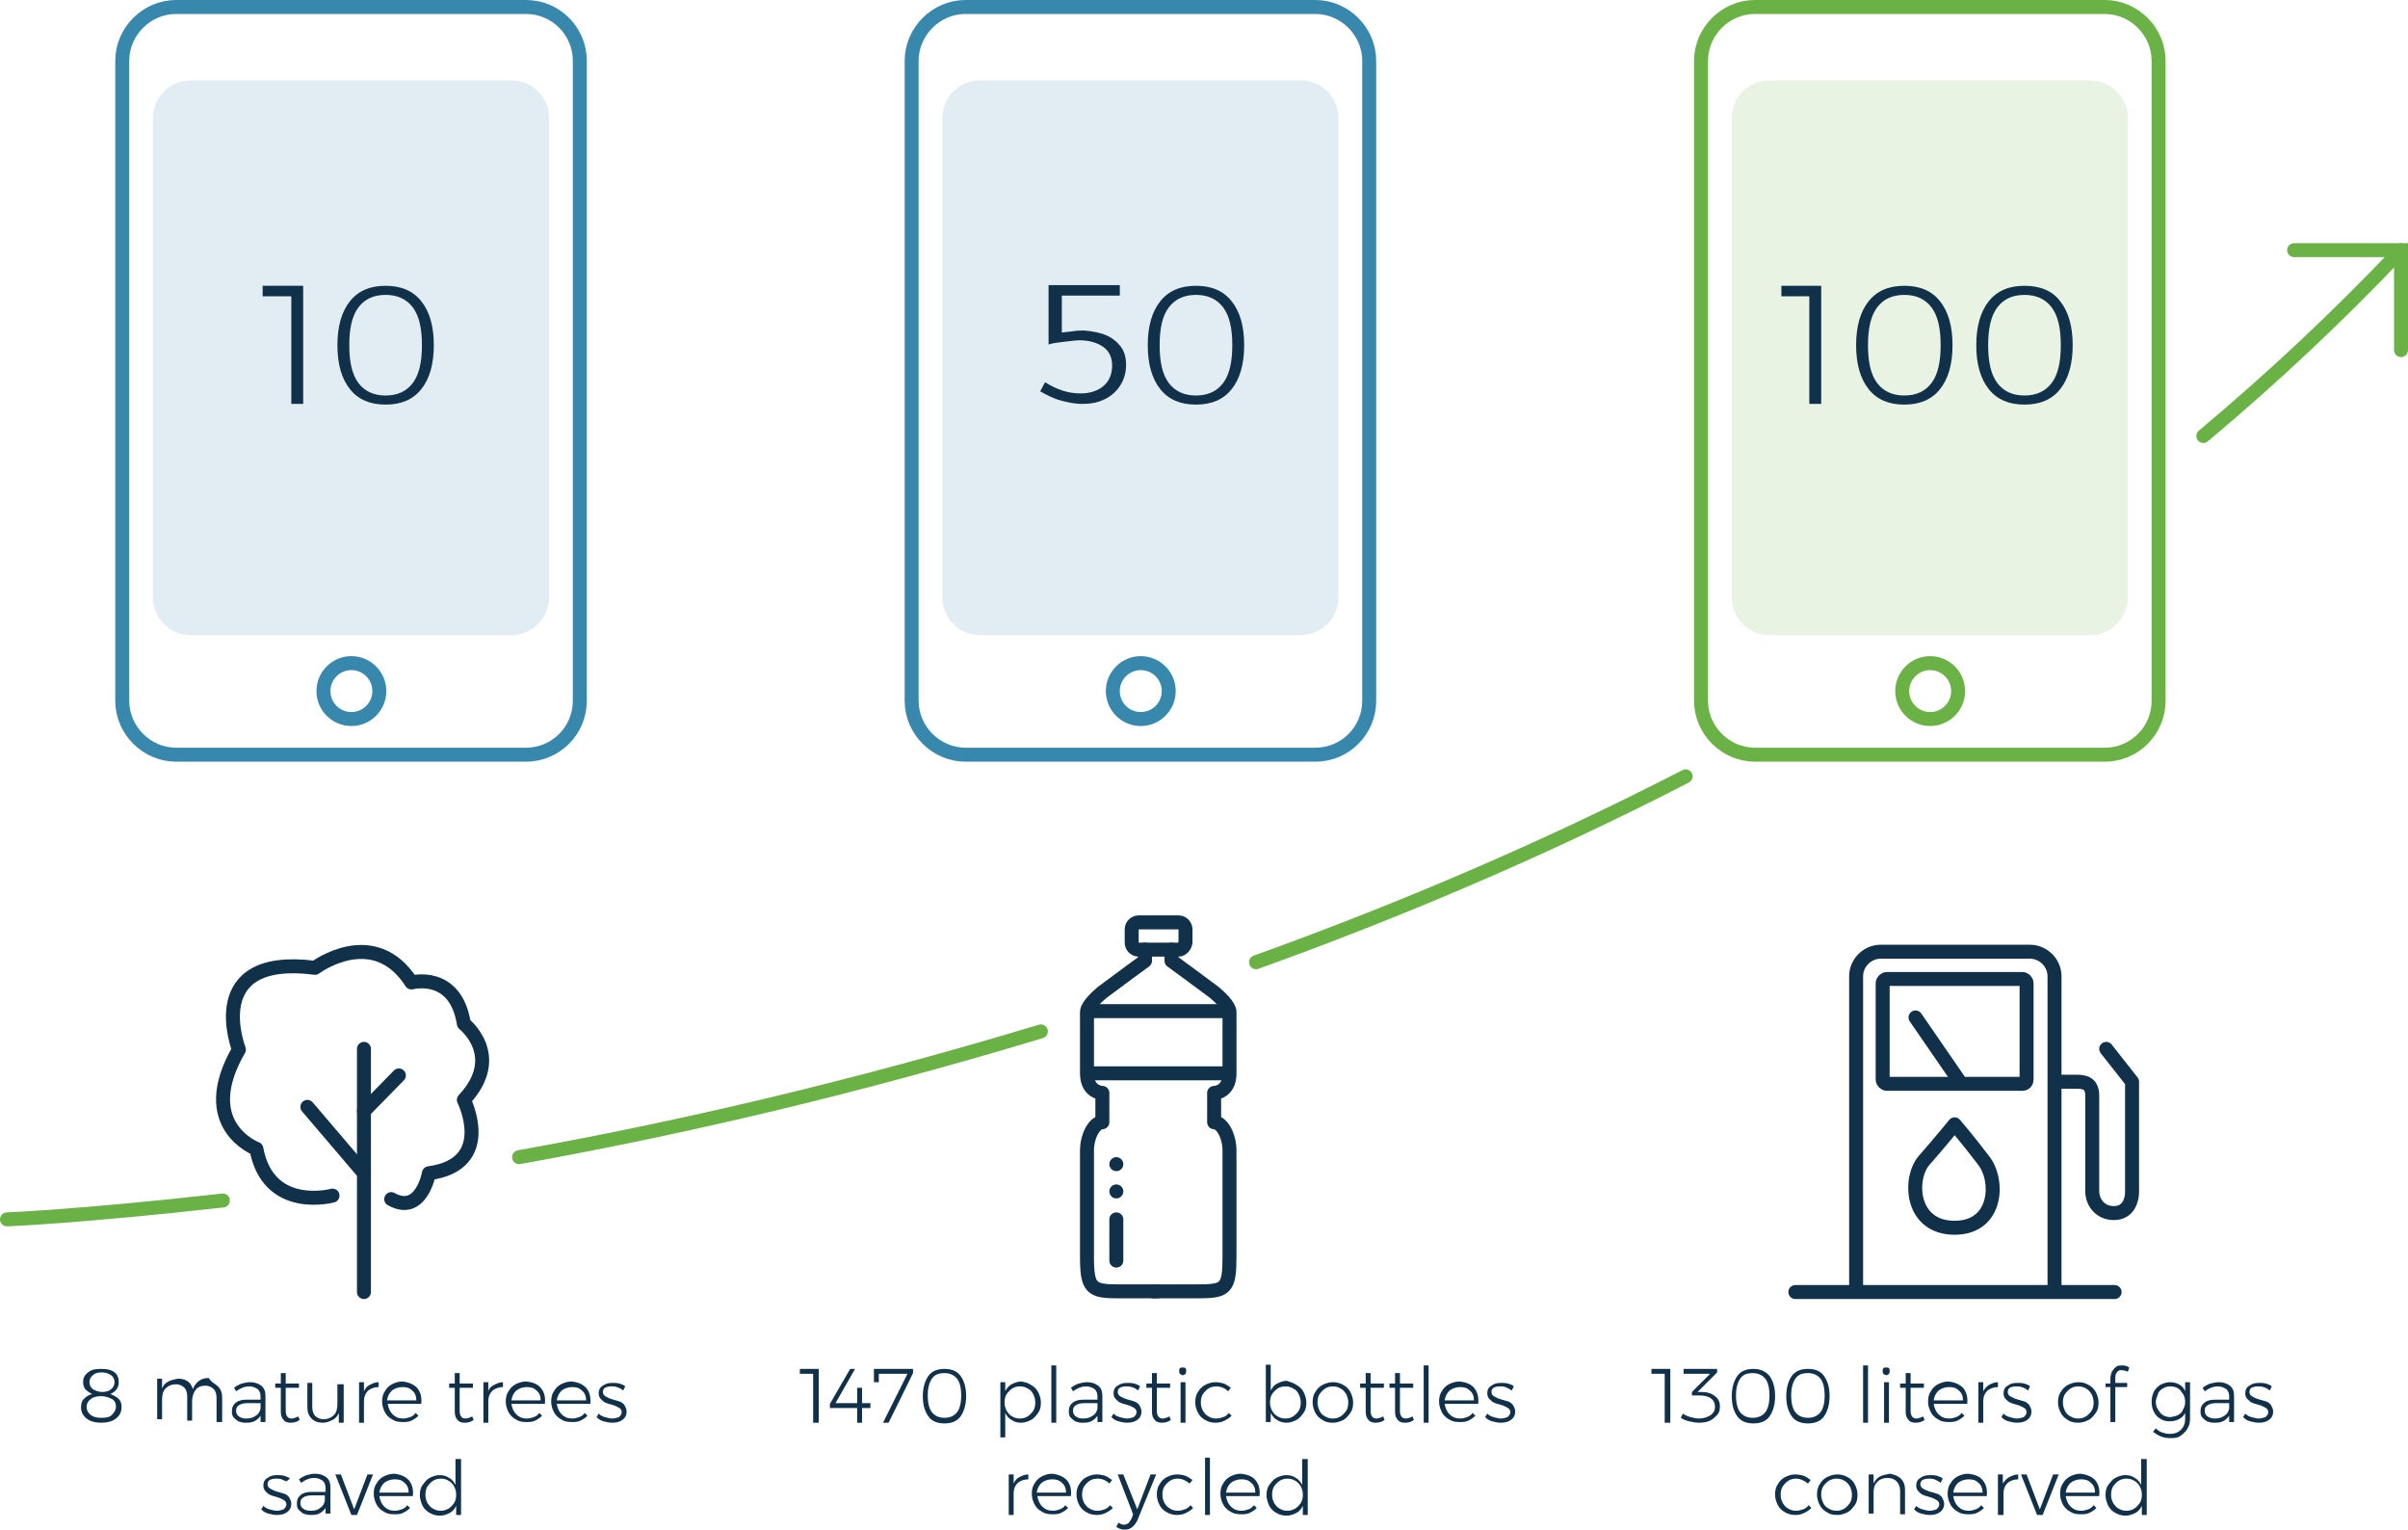 <?xml version="1.0" encoding="utf-8"?>
<!-- Generator: Adobe Illustrator 21.1.0, SVG Export Plug-In . SVG Version: 6.00 Build 0)  -->
<svg version="1.1" id="Calque_1" xmlns="http://www.w3.org/2000/svg" xmlns:xlink="http://www.w3.org/1999/xlink" x="0px" y="0px"
	 viewBox="0 0 344.7 218.9" style="enable-background:new 0 0 344.7 218.9;" xml:space="preserve">
<style type="text/css">
	.st0{fill:none;stroke:#3888AD;stroke-width:2;stroke-miterlimit:10;}
	.st1{opacity:0.15;fill:#3888AD;}
	.st2{fill:#113049;}
	.st3{fill:none;stroke:#6BB246;stroke-width:2;stroke-miterlimit:10;}
	.st4{opacity:0.15;fill:#6BB246;}
	.st5{fill:none;stroke:#113049;stroke-width:2;stroke-linecap:round;stroke-linejoin:round;stroke-miterlimit:10;}
	.st6{fill:none;stroke:#113049;stroke-width:2;stroke-miterlimit:10;}
	.st7{fill:none;stroke:#6BB246;stroke-width:2;stroke-linecap:round;stroke-miterlimit:10;}
	.st8{fill:none;stroke:#6BB246;stroke-width:2;stroke-linecap:round;stroke-linejoin:round;stroke-miterlimit:10;}
</style>
<g>
	<path class="st0" d="M75.3,108H25.2c-4.2,0-7.7-3.5-7.7-7.7V8.7C17.5,4.5,21,1,25.2,1h50.1C79.6,1,83,4.5,83,8.7v91.6
		C83,104.5,79.6,108,75.3,108z"/>
	<path class="st1" d="M73.2,90.9H27.3c-3,0-5.4-2.4-5.4-5.4V16.9c0-3,2.4-5.4,5.4-5.4h45.9c3,0,5.4,2.4,5.4,5.4v68.6
		C78.6,88.4,76.2,90.9,73.2,90.9z"/>
	<circle class="st0" cx="50.3" cy="98.9" r="4"/>
	<g>
		<path class="st2" d="M37.7,40.9h5.7v16.9h-1.7V42.4h-4.1V40.9z"/>
		<path class="st2" d="M60.3,43.1c1.2,1.5,1.8,3.6,1.8,6.3s-0.6,4.8-1.8,6.3c-1.2,1.5-2.9,2.2-5.1,2.2c-2.2,0-3.9-0.7-5.1-2.2
			c-1.2-1.5-1.8-3.6-1.8-6.3s0.6-4.8,1.8-6.3c1.2-1.5,2.9-2.2,5.1-2.2C57.4,40.9,59.1,41.6,60.3,43.1z M51.3,44
			c-0.9,1.2-1.3,3-1.3,5.4c0,2.4,0.4,4.2,1.3,5.4c0.9,1.2,2.2,1.8,3.9,1.8s3-0.6,3.9-1.8c0.9-1.2,1.3-3,1.3-5.4
			c0-2.4-0.4-4.2-1.3-5.4c-0.9-1.2-2.2-1.8-3.9-1.8S52.2,42.8,51.3,44z"/>
	</g>
</g>
<g>
	<path class="st0" d="M188.3,108h-50.1c-4.2,0-7.7-3.5-7.7-7.7V8.7c0-4.2,3.5-7.7,7.7-7.7h50.1c4.2,0,7.7,3.5,7.7,7.7v91.6
		C196,104.5,192.6,108,188.3,108z"/>
	<path class="st1" d="M186.2,90.9h-45.9c-3,0-5.4-2.4-5.4-5.4V16.9c0-3,2.4-5.4,5.4-5.4h45.9c3,0,5.4,2.4,5.4,5.4v68.6
		C191.6,88.4,189.2,90.9,186.2,90.9z"/>
	<circle class="st0" cx="163.3" cy="98.9" r="4"/>
	<g>
		<path class="st2" d="M158.4,48c0.9,0.4,1.6,1,2.1,1.7c0.5,0.7,0.7,1.6,0.7,2.5c0,1.1-0.3,2.1-0.8,2.9c-0.5,0.8-1.2,1.5-2.2,2
			s-2,0.7-3.3,0.7c-1,0-2-0.2-3.1-0.5c-1.1-0.3-2-0.8-2.9-1.3l0.7-1.3c0.8,0.5,1.6,0.9,2.5,1.2c0.9,0.3,1.8,0.4,2.6,0.4
			c1.4,0,2.5-0.4,3.3-1.1c0.8-0.7,1.2-1.7,1.2-2.9c0-1.1-0.4-2-1.2-2.6c-0.8-0.6-2-1-3.4-1c-0.6,0-1.3,0.1-2.2,0.2
			c-0.9,0.1-1.7,0.2-2.3,0.4v-8.5h10.2v1.5H152v5.3c0.5-0.1,1-0.1,1.6-0.2c0.6-0.1,1.1-0.1,1.6-0.1C156.4,47.4,157.5,47.6,158.4,48z
			"/>
		<path class="st2" d="M176.3,43.1c1.2,1.5,1.8,3.6,1.8,6.3s-0.6,4.8-1.8,6.3c-1.2,1.5-2.9,2.2-5.1,2.2c-2.2,0-3.9-0.7-5.1-2.2
			c-1.2-1.5-1.8-3.6-1.8-6.3s0.6-4.8,1.8-6.3c1.2-1.5,2.9-2.2,5.1-2.2C173.4,40.9,175.1,41.6,176.3,43.1z M167.3,44
			c-0.9,1.2-1.3,3-1.3,5.4c0,2.4,0.4,4.2,1.3,5.4c0.9,1.2,2.2,1.8,3.9,1.8s3-0.6,3.9-1.8c0.9-1.2,1.3-3,1.3-5.4
			c0-2.4-0.4-4.2-1.3-5.4c-0.9-1.2-2.2-1.8-3.9-1.8S168.2,42.8,167.3,44z"/>
	</g>
</g>
<g>
	<path class="st3" d="M301.3,108h-50.1c-4.2,0-7.7-3.5-7.7-7.7V8.7c0-4.2,3.5-7.7,7.7-7.7h50.1c4.2,0,7.7,3.5,7.7,7.7v91.6
		C309,104.5,305.6,108,301.3,108z"/>
	<path class="st4" d="M299.2,90.9h-45.9c-3,0-5.4-2.4-5.4-5.4V16.9c0-3,2.4-5.4,5.4-5.4h45.9c3,0,5.4,2.4,5.4,5.4v68.6
		C304.6,88.4,302.2,90.9,299.2,90.9z"/>
	<circle class="st3" cx="276.3" cy="98.9" r="4"/>
	<g>
		<path class="st2" d="M255,40.9h5.7v16.9h-1.7V42.4H255V40.9z"/>
		<path class="st2" d="M277.7,43.1c1.2,1.5,1.8,3.6,1.8,6.3s-0.6,4.8-1.8,6.3c-1.2,1.5-2.9,2.2-5.1,2.2c-2.2,0-3.9-0.7-5.1-2.2
			c-1.2-1.5-1.8-3.6-1.8-6.3s0.6-4.8,1.8-6.3c1.2-1.5,2.9-2.2,5.1-2.2C274.8,40.9,276.5,41.6,277.7,43.1z M268.7,44
			c-0.9,1.2-1.3,3-1.3,5.4c0,2.4,0.4,4.2,1.3,5.4c0.9,1.2,2.2,1.8,3.9,1.8s3-0.6,3.9-1.8c0.9-1.2,1.3-3,1.3-5.4
			c0-2.4-0.4-4.2-1.3-5.4c-0.9-1.2-2.2-1.8-3.9-1.8S269.6,42.8,268.7,44z"/>
		<path class="st2" d="M294.9,43.1c1.2,1.5,1.8,3.6,1.8,6.3s-0.6,4.8-1.8,6.3c-1.2,1.5-2.9,2.2-5.1,2.2c-2.2,0-3.9-0.7-5.1-2.2
			c-1.2-1.5-1.8-3.6-1.8-6.3s0.6-4.8,1.8-6.3c1.2-1.5,2.9-2.2,5.1-2.2C292,40.9,293.8,41.6,294.9,43.1z M285.9,44
			c-0.9,1.2-1.3,3-1.3,5.4c0,2.4,0.4,4.2,1.3,5.4c0.9,1.2,2.2,1.8,3.9,1.8s3-0.6,3.9-1.8c0.9-1.2,1.3-3,1.3-5.4
			c0-2.4-0.4-4.2-1.3-5.4c-0.9-1.2-2.2-1.8-3.9-1.8S286.8,42.8,285.9,44z"/>
	</g>
</g>
<g>
	<path class="st2" d="M16.4,196.4c0.4,0.3,0.6,0.8,0.6,1.4c0,0.4-0.1,0.7-0.3,1c-0.2,0.3-0.5,0.5-0.9,0.7c0.5,0.2,0.9,0.4,1.2,0.7
		c0.3,0.3,0.4,0.7,0.4,1.2c0,0.7-0.3,1.2-0.8,1.6c-0.5,0.4-1.2,0.6-2.1,0.6c-0.9,0-1.6-0.2-2.1-0.6s-0.8-0.9-0.8-1.6
		c0-0.5,0.1-0.9,0.4-1.2c0.3-0.3,0.7-0.6,1.2-0.7c-0.4-0.2-0.7-0.4-1-0.7c-0.2-0.3-0.3-0.6-0.3-1c0-0.6,0.2-1,0.7-1.4s1-0.5,1.8-0.5
		C15.3,195.9,15.9,196,16.4,196.4z M13,200.2c-0.4,0.3-0.6,0.7-0.6,1.1c0,0.5,0.2,0.9,0.6,1.2c0.4,0.3,0.9,0.4,1.5,0.4
		c0.7,0,1.2-0.1,1.5-0.4s0.6-0.7,0.6-1.2c0-0.5-0.2-0.9-0.6-1.1s-0.9-0.4-1.5-0.4C13.9,199.8,13.4,199.9,13,200.2z M13.3,196.8
		c-0.3,0.2-0.5,0.6-0.5,1s0.2,0.8,0.5,1c0.3,0.2,0.8,0.4,1.3,0.4s1-0.1,1.3-0.4c0.3-0.2,0.5-0.6,0.5-1s-0.2-0.8-0.5-1
		s-0.7-0.4-1.3-0.4C14,196.4,13.6,196.5,13.3,196.8z"/>
	<path class="st2" d="M31.2,198.4c0.4,0.4,0.6,0.9,0.6,1.6v3.5H31v-3.4c0-0.5-0.1-1-0.4-1.3s-0.7-0.5-1.2-0.5
		c-0.6,0-1.1,0.2-1.4,0.6s-0.5,1-0.5,1.6v2.8h-0.7v-3.4c0-0.5-0.1-1-0.4-1.3s-0.7-0.5-1.2-0.5c-0.6,0-1.1,0.2-1.5,0.6
		c-0.4,0.4-0.5,1-0.5,1.6v2.8h-0.7v-5.8h0.7v1.4c0.2-0.5,0.5-0.8,0.9-1c0.4-0.2,0.8-0.3,1.4-0.4c0.5,0,1,0.1,1.4,0.4
		c0.4,0.3,0.6,0.7,0.7,1.1c0.2-0.5,0.5-0.9,0.9-1.2c0.4-0.3,0.9-0.4,1.4-0.4C30.2,197.8,30.8,198,31.2,198.4z"/>
	<path class="st2" d="M37.3,203.6l0-1c-0.2,0.3-0.5,0.6-0.9,0.8c-0.4,0.2-0.8,0.2-1.3,0.2c-0.4,0-0.7-0.1-1-0.2
		c-0.3-0.2-0.5-0.4-0.7-0.6c-0.2-0.3-0.2-0.6-0.2-0.9c0-0.5,0.2-0.9,0.6-1.2c0.4-0.3,0.9-0.4,1.6-0.4h1.9v-0.4
		c0-0.5-0.1-0.8-0.4-1.1c-0.3-0.2-0.7-0.4-1.2-0.4c-0.6,0-1.2,0.2-1.9,0.7l-0.3-0.5c0.4-0.3,0.8-0.5,1.1-0.6
		c0.4-0.1,0.8-0.2,1.2-0.2c0.7,0,1.2,0.2,1.6,0.5c0.4,0.3,0.6,0.8,0.6,1.4l0,3.8H37.3z M36.6,202.6c0.4-0.2,0.6-0.6,0.7-1v-0.8h-1.9
		c-0.5,0-0.9,0.1-1.2,0.3c-0.3,0.2-0.4,0.4-0.4,0.8c0,0.3,0.1,0.6,0.4,0.8s0.6,0.3,1,0.3C35.8,203,36.2,202.9,36.6,202.6z"/>
	<path class="st2" d="M42.9,203.2c-0.4,0.3-0.8,0.4-1.3,0.4c-0.4,0-0.8-0.1-1-0.4c-0.3-0.3-0.4-0.7-0.4-1.2v-3.4h-0.8l0-0.6h0.8
		v-1.5h0.7v1.5l1.9,0v0.6h-1.9v3.3c0,0.7,0.3,1.1,0.8,1.1c0.3,0,0.6-0.1,1-0.3L42.9,203.2z"/>
	<path class="st2" d="M49.2,197.8v5.8h-0.7v-1.4c-0.2,0.5-0.5,0.8-0.9,1c-0.4,0.2-0.8,0.4-1.4,0.4c-0.7,0-1.2-0.2-1.6-0.6
		c-0.4-0.4-0.6-0.9-0.6-1.6v-3.5h0.7v3.4c0,0.5,0.1,1,0.4,1.3s0.7,0.5,1.2,0.5c0.6,0,1.1-0.2,1.5-0.6c0.4-0.4,0.5-1,0.5-1.6v-2.8
		H49.2z"/>
	<path class="st2" d="M52.9,198.2c0.4-0.2,0.8-0.4,1.3-0.4v0.7c-0.6,0-1.1,0.2-1.5,0.5c-0.4,0.4-0.6,0.9-0.6,1.5v3.1h-0.7v-5.8h0.7
		v1.3C52.3,198.7,52.5,198.4,52.9,198.2z"/>
	<path class="st2" d="M59.7,198.6c0.5,0.6,0.7,1.3,0.6,2.3h-4.8c0.1,0.6,0.3,1.1,0.7,1.5s0.9,0.6,1.5,0.6c0.4,0,0.7-0.1,1-0.2
		c0.3-0.1,0.6-0.3,0.8-0.6l0.4,0.4c-0.3,0.3-0.6,0.5-1,0.7c-0.4,0.2-0.8,0.2-1.3,0.2c-0.6,0-1.1-0.1-1.5-0.4c-0.4-0.2-0.8-0.6-1-1
		c-0.2-0.4-0.4-0.9-0.4-1.5c0-0.6,0.1-1.1,0.4-1.5c0.2-0.4,0.6-0.8,1-1c0.4-0.2,0.9-0.4,1.5-0.4C58.5,197.8,59.2,198.1,59.7,198.6z
		 M59.6,200.4c0-0.6-0.2-1.1-0.6-1.4c-0.4-0.4-0.8-0.5-1.4-0.5c-0.6,0-1.1,0.2-1.5,0.5c-0.4,0.4-0.6,0.8-0.7,1.4H59.6z"/>
	<path class="st2" d="M67.8,203.2c-0.4,0.3-0.8,0.4-1.3,0.4c-0.4,0-0.8-0.1-1-0.4c-0.3-0.3-0.4-0.7-0.4-1.2v-3.4h-0.8l0-0.6h0.8
		v-1.5h0.7v1.5l1.9,0v0.6h-1.9v3.3c0,0.7,0.3,1.1,0.8,1.1c0.3,0,0.6-0.1,1-0.3L67.8,203.2z"/>
	<path class="st2" d="M70.7,198.2c0.4-0.2,0.8-0.4,1.3-0.4v0.7c-0.6,0-1.1,0.2-1.5,0.5c-0.4,0.4-0.6,0.9-0.6,1.5v3.1h-0.7v-5.8h0.7
		v1.3C70,198.7,70.3,198.4,70.7,198.2z"/>
	<path class="st2" d="M77.4,198.6c0.5,0.6,0.7,1.3,0.6,2.3h-4.8c0.1,0.6,0.3,1.1,0.7,1.5s0.9,0.6,1.5,0.6c0.4,0,0.7-0.1,1-0.2
		c0.3-0.1,0.6-0.3,0.8-0.6l0.4,0.4c-0.3,0.3-0.6,0.5-1,0.7c-0.4,0.2-0.8,0.2-1.3,0.2c-0.6,0-1.1-0.1-1.5-0.4c-0.4-0.2-0.8-0.6-1-1
		c-0.2-0.4-0.4-0.9-0.4-1.5c0-0.6,0.1-1.1,0.4-1.5c0.2-0.4,0.6-0.8,1-1c0.4-0.2,0.9-0.4,1.5-0.4C76.3,197.8,77,198.1,77.4,198.6z
		 M77.4,200.4c0-0.6-0.2-1.1-0.6-1.4c-0.4-0.4-0.8-0.5-1.4-0.5c-0.6,0-1.1,0.2-1.5,0.5c-0.4,0.4-0.6,0.8-0.7,1.4H77.4z"/>
	<path class="st2" d="M83.9,198.6c0.5,0.6,0.7,1.3,0.6,2.3h-4.8c0.1,0.6,0.3,1.1,0.7,1.5s0.9,0.6,1.5,0.6c0.4,0,0.7-0.1,1-0.2
		c0.3-0.1,0.6-0.3,0.8-0.6l0.4,0.4c-0.3,0.3-0.6,0.5-1,0.7c-0.4,0.2-0.8,0.2-1.3,0.2c-0.6,0-1.1-0.1-1.5-0.4c-0.4-0.2-0.8-0.6-1-1
		c-0.2-0.4-0.4-0.9-0.4-1.5c0-0.6,0.1-1.1,0.4-1.5c0.2-0.4,0.6-0.8,1-1c0.4-0.2,0.9-0.4,1.5-0.4C82.8,197.8,83.4,198.1,83.9,198.6z
		 M83.9,200.4c0-0.6-0.2-1.1-0.6-1.4c-0.4-0.4-0.8-0.5-1.4-0.5c-0.6,0-1.1,0.2-1.5,0.5c-0.4,0.4-0.6,0.8-0.7,1.4H83.9z"/>
	<path class="st2" d="M88.3,198.5c-0.3-0.1-0.5-0.1-0.8-0.1c-0.4,0-0.7,0.1-0.9,0.2c-0.2,0.1-0.3,0.4-0.3,0.6c0,0.2,0.1,0.4,0.2,0.5
		s0.3,0.2,0.5,0.3c0.2,0.1,0.4,0.2,0.8,0.3c0.4,0.1,0.7,0.2,1,0.3c0.2,0.1,0.5,0.3,0.6,0.5s0.3,0.5,0.3,0.9c0,0.5-0.2,0.9-0.6,1.2
		c-0.4,0.3-0.9,0.4-1.5,0.4c-0.4,0-0.8-0.1-1.2-0.2s-0.7-0.3-1-0.6l0.3-0.5c0.2,0.2,0.5,0.4,0.9,0.5s0.7,0.2,1,0.2
		c0.4,0,0.7-0.1,1-0.2c0.2-0.2,0.4-0.4,0.4-0.7c0-0.2-0.1-0.4-0.2-0.5c-0.1-0.1-0.3-0.2-0.5-0.3c-0.2-0.1-0.4-0.2-0.8-0.3
		c-0.4-0.1-0.7-0.2-0.9-0.3c-0.2-0.1-0.4-0.3-0.6-0.5c-0.2-0.2-0.3-0.5-0.3-0.8c0-0.5,0.2-0.9,0.6-1.1c0.4-0.3,0.8-0.4,1.4-0.4
		c0.3,0,0.6,0,1,0.1c0.3,0.1,0.6,0.2,0.8,0.4l-0.3,0.6C88.9,198.7,88.6,198.6,88.3,198.5z"/>
	<path class="st2" d="M40.3,211.7c-0.3-0.1-0.5-0.1-0.8-0.1c-0.4,0-0.7,0.1-0.9,0.2c-0.2,0.1-0.3,0.4-0.3,0.6c0,0.2,0.1,0.4,0.2,0.5
		s0.3,0.2,0.5,0.3c0.2,0.1,0.4,0.2,0.8,0.3c0.4,0.1,0.7,0.2,1,0.3c0.2,0.1,0.5,0.3,0.6,0.5s0.3,0.5,0.3,0.9c0,0.5-0.2,0.9-0.6,1.2
		c-0.4,0.3-0.9,0.4-1.5,0.4c-0.4,0-0.8-0.1-1.2-0.2s-0.7-0.3-1-0.6l0.3-0.5c0.2,0.2,0.5,0.4,0.9,0.5s0.7,0.2,1,0.2
		c0.4,0,0.7-0.1,1-0.2c0.2-0.2,0.4-0.4,0.4-0.7c0-0.2-0.1-0.4-0.2-0.5c-0.1-0.1-0.3-0.2-0.5-0.3c-0.2-0.1-0.4-0.2-0.8-0.3
		c-0.4-0.1-0.7-0.2-0.9-0.3c-0.2-0.1-0.4-0.3-0.6-0.5c-0.2-0.2-0.3-0.5-0.3-0.8c0-0.5,0.2-0.9,0.6-1.1c0.4-0.3,0.8-0.4,1.4-0.4
		c0.3,0,0.6,0,1,0.1c0.3,0.1,0.6,0.2,0.8,0.4L41,212C40.8,211.9,40.5,211.8,40.3,211.7z"/>
	<path class="st2" d="M46.6,216.8l0-1c-0.2,0.3-0.5,0.6-0.9,0.8c-0.4,0.2-0.8,0.2-1.3,0.2c-0.4,0-0.7-0.1-1-0.2
		c-0.3-0.2-0.5-0.4-0.7-0.6c-0.2-0.3-0.2-0.6-0.2-0.9c0-0.5,0.2-0.9,0.6-1.2c0.4-0.3,0.9-0.4,1.6-0.4h1.9V213c0-0.5-0.1-0.8-0.4-1.1
		c-0.3-0.2-0.7-0.4-1.2-0.4c-0.6,0-1.2,0.2-1.9,0.7l-0.3-0.5c0.4-0.3,0.8-0.5,1.1-0.6c0.4-0.1,0.8-0.2,1.2-0.2
		c0.7,0,1.2,0.2,1.6,0.5c0.4,0.3,0.6,0.8,0.6,1.4l0,3.8H46.6z M45.8,215.8c0.4-0.2,0.6-0.6,0.7-1V214h-1.9c-0.5,0-0.9,0.1-1.2,0.3
		c-0.3,0.2-0.4,0.4-0.4,0.8c0,0.3,0.1,0.6,0.4,0.8s0.6,0.3,1,0.3C45.1,216.2,45.5,216.1,45.8,215.8z"/>
	<path class="st2" d="M48,211h0.8l1.9,5l1.9-5h0.8l-2.3,5.8h-0.8L48,211z"/>
	<path class="st2" d="M58.5,211.8c0.5,0.6,0.7,1.3,0.6,2.3h-4.8c0.1,0.6,0.3,1.1,0.7,1.5s0.9,0.6,1.5,0.6c0.4,0,0.7-0.1,1-0.2
		c0.3-0.1,0.6-0.3,0.8-0.6l0.4,0.4c-0.3,0.3-0.6,0.5-1,0.7c-0.4,0.2-0.8,0.2-1.3,0.2c-0.6,0-1.1-0.1-1.5-0.4c-0.4-0.2-0.8-0.6-1-1
		c-0.2-0.4-0.4-0.9-0.4-1.5c0-0.6,0.1-1.1,0.4-1.5c0.2-0.4,0.6-0.8,1-1c0.4-0.2,0.9-0.4,1.5-0.4C57.4,211,58,211.3,58.5,211.8z
		 M58.5,213.6c0-0.6-0.2-1.1-0.6-1.4c-0.4-0.4-0.8-0.5-1.4-0.5c-0.6,0-1.1,0.2-1.5,0.5c-0.4,0.4-0.6,0.8-0.7,1.4H58.5z"/>
	<path class="st2" d="M66,208.6v8.2h-0.7v-1.3c-0.2,0.4-0.5,0.8-0.9,1c-0.4,0.2-0.9,0.4-1.4,0.4c-0.5,0-1-0.1-1.5-0.4
		c-0.4-0.2-0.8-0.6-1-1s-0.4-1-0.4-1.5c0-0.6,0.1-1.1,0.4-1.5s0.6-0.8,1-1c0.4-0.2,0.9-0.4,1.4-0.4c0.5,0,1,0.1,1.4,0.4
		c0.4,0.2,0.7,0.6,0.9,1v-3.7H66z M64.2,215.9c0.3-0.2,0.6-0.5,0.8-0.8c0.2-0.3,0.3-0.7,0.3-1.2s-0.1-0.8-0.3-1.2
		c-0.2-0.3-0.4-0.6-0.8-0.8c-0.3-0.2-0.7-0.3-1.1-0.3s-0.8,0.1-1.1,0.3c-0.3,0.2-0.6,0.5-0.8,0.8c-0.2,0.3-0.3,0.7-0.3,1.2
		s0.1,0.8,0.3,1.2c0.2,0.3,0.4,0.6,0.8,0.8c0.3,0.2,0.7,0.3,1.1,0.3S63.8,216.1,64.2,215.9z"/>
</g>
<g>
	<polyline class="st5" points="52.1,184.9 52.1,167.9 44,158.4 	"/>
	<path class="st5" d="M47.6,171.1c0,0-9.2,2.5-10.9-6.7c0,0-8.8-3.3-2.5-14.2c0,0-5.4-13.8,10.9-11.7c0,0,8.4-6.3,13.8,2.1
		c0,0,6.3-1.7,7.5,5.9c0,0,5.9,4.6,0,10.9c0,0,4.6,9.2-5,10.5c0,0-1.1,6.1-5.4,3.7"/>
	<line class="st5" x1="52.1" y1="167.9" x2="52.1" y2="150.1"/>
	<line class="st5" x1="52.1" y1="159" x2="57.1" y2="153.9"/>
</g>
<g>
	<path class="st2" d="M236.5,195.9h2.6v7.7h-0.8v-7h-1.9V195.9z"/>
	<path class="st2" d="M245.5,199.8c0.5,0.4,0.7,0.8,0.7,1.5c0,0.5-0.1,0.9-0.4,1.2s-0.6,0.6-1,0.8c-0.4,0.2-1,0.3-1.6,0.3
		c-0.5,0-0.9-0.1-1.4-0.2c-0.5-0.1-0.9-0.3-1.2-0.5l0.3-0.6c0.3,0.2,0.7,0.4,1.1,0.5c0.4,0.1,0.8,0.2,1.2,0.2c0.7,0,1.2-0.2,1.7-0.5
		c0.4-0.3,0.6-0.7,0.6-1.2c0-0.5-0.2-0.9-0.6-1.2s-1-0.4-1.7-0.4h-1v-0.5l2.6-2.6H241v-0.7h4.8v0.5l-2.8,2.8l0.5,0
		C244.4,199.2,245,199.4,245.5,199.8z"/>
	<path class="st2" d="M253.3,196.9c0.5,0.7,0.8,1.6,0.8,2.9c0,1.2-0.3,2.2-0.8,2.9c-0.5,0.7-1.3,1-2.3,1c-1,0-1.8-0.3-2.3-1
		c-0.5-0.7-0.8-1.6-0.8-2.9c0-1.2,0.3-2.2,0.8-2.9c0.5-0.7,1.3-1,2.3-1C251.9,195.9,252.7,196.2,253.3,196.9z M249.1,197.3
		c-0.4,0.6-0.6,1.4-0.6,2.4s0.2,1.9,0.6,2.4s1,0.8,1.8,0.8s1.4-0.3,1.8-0.8s0.6-1.4,0.6-2.4s-0.2-1.9-0.6-2.4s-1-0.8-1.8-0.8
		S249.5,196.7,249.1,197.3z"/>
	<path class="st2" d="M261.1,196.9c0.5,0.7,0.8,1.6,0.8,2.9c0,1.2-0.3,2.2-0.8,2.9c-0.5,0.7-1.3,1-2.3,1c-1,0-1.8-0.3-2.3-1
		c-0.5-0.7-0.8-1.6-0.8-2.9c0-1.2,0.3-2.2,0.8-2.9c0.5-0.7,1.3-1,2.3-1C259.8,195.9,260.6,196.2,261.1,196.9z M257,197.3
		c-0.4,0.6-0.6,1.4-0.6,2.4s0.2,1.9,0.6,2.4s1,0.8,1.8,0.8s1.4-0.3,1.8-0.8s0.6-1.4,0.6-2.4s-0.2-1.9-0.6-2.4s-1-0.8-1.8-0.8
		S257.4,196.7,257,197.3z"/>
	<path class="st2" d="M266.7,195.4h0.7v8.2h-0.7V195.4z"/>
	<path class="st2" d="M270.4,195.8c0.1,0.1,0.1,0.2,0.1,0.4c0,0.1,0,0.3-0.1,0.4c-0.1,0.1-0.2,0.2-0.4,0.2c-0.1,0-0.3-0.1-0.4-0.2
		c-0.1-0.1-0.1-0.2-0.1-0.4c0-0.1,0-0.3,0.1-0.4c0.1-0.1,0.2-0.1,0.4-0.1S270.3,195.7,270.4,195.8z M269.7,197.8h0.7v5.8h-0.7V197.8
		z"/>
	<path class="st2" d="M275.5,203.2c-0.4,0.3-0.8,0.4-1.3,0.4c-0.4,0-0.8-0.1-1-0.4c-0.3-0.3-0.4-0.7-0.4-1.2v-3.4h-0.8l0-0.6h0.8
		v-1.5h0.7v1.5l1.9,0v0.6h-1.9v3.3c0,0.7,0.3,1.1,0.8,1.1c0.3,0,0.6-0.1,1-0.3L275.5,203.2z"/>
	<path class="st2" d="M281,198.6c0.5,0.6,0.7,1.3,0.6,2.3h-4.8c0.1,0.6,0.3,1.1,0.7,1.5s0.9,0.6,1.5,0.6c0.4,0,0.7-0.1,1-0.2
		c0.3-0.1,0.6-0.3,0.8-0.6l0.4,0.4c-0.3,0.3-0.6,0.5-1,0.7c-0.4,0.2-0.8,0.2-1.3,0.2c-0.6,0-1.1-0.1-1.5-0.4c-0.4-0.2-0.8-0.6-1-1
		c-0.2-0.4-0.4-0.9-0.4-1.5c0-0.6,0.1-1.1,0.4-1.5c0.2-0.4,0.6-0.8,1-1c0.4-0.2,0.9-0.4,1.5-0.4C279.8,197.8,280.5,198.1,281,198.6z
		 M281,200.4c0-0.6-0.2-1.1-0.6-1.4c-0.4-0.4-0.8-0.5-1.4-0.5c-0.6,0-1.1,0.2-1.5,0.5c-0.4,0.4-0.6,0.8-0.7,1.4H281z"/>
	<path class="st2" d="M284.7,198.2c0.4-0.2,0.8-0.4,1.3-0.4v0.7c-0.6,0-1.1,0.2-1.5,0.5c-0.4,0.4-0.6,0.9-0.6,1.5v3.1h-0.7v-5.8h0.7
		v1.3C284.1,198.7,284.4,198.4,284.7,198.2z"/>
	<path class="st2" d="M289.4,198.5c-0.3-0.1-0.5-0.1-0.8-0.1c-0.4,0-0.7,0.1-0.9,0.2c-0.2,0.1-0.3,0.4-0.3,0.6
		c0,0.2,0.1,0.4,0.2,0.5s0.3,0.2,0.5,0.3c0.2,0.1,0.4,0.2,0.8,0.3c0.4,0.1,0.7,0.2,1,0.3c0.2,0.1,0.5,0.3,0.6,0.5s0.3,0.5,0.3,0.9
		c0,0.5-0.2,0.9-0.6,1.2c-0.4,0.3-0.9,0.4-1.5,0.4c-0.4,0-0.8-0.1-1.2-0.2s-0.7-0.3-1-0.6l0.3-0.5c0.2,0.2,0.5,0.4,0.9,0.5
		s0.7,0.2,1,0.2c0.4,0,0.7-0.1,1-0.2c0.2-0.2,0.4-0.4,0.4-0.7c0-0.2-0.1-0.4-0.2-0.5c-0.1-0.1-0.3-0.2-0.5-0.3
		c-0.2-0.1-0.4-0.2-0.8-0.3c-0.4-0.1-0.7-0.2-0.9-0.3c-0.2-0.1-0.4-0.3-0.6-0.5c-0.2-0.2-0.3-0.5-0.3-0.8c0-0.5,0.2-0.9,0.6-1.1
		c0.4-0.3,0.8-0.4,1.4-0.4c0.3,0,0.6,0,1,0.1c0.3,0.1,0.6,0.2,0.8,0.4l-0.3,0.6C290,198.7,289.7,198.6,289.4,198.5z"/>
	<path class="st2" d="M299,198.2c0.4,0.2,0.8,0.6,1,1s0.4,0.9,0.4,1.5c0,0.6-0.1,1.1-0.4,1.5s-0.6,0.8-1,1c-0.4,0.2-0.9,0.4-1.5,0.4
		c-0.6,0-1.1-0.1-1.5-0.4c-0.4-0.2-0.8-0.6-1-1c-0.2-0.4-0.4-0.9-0.4-1.5c0-0.6,0.1-1.1,0.4-1.5c0.2-0.4,0.6-0.8,1-1
		c0.4-0.2,0.9-0.4,1.5-0.4C298,197.8,298.5,197.9,299,198.2z M296.4,198.7c-0.3,0.2-0.6,0.5-0.8,0.8s-0.3,0.7-0.3,1.2
		c0,0.4,0.1,0.8,0.3,1.2s0.4,0.6,0.8,0.8c0.3,0.2,0.7,0.3,1.1,0.3s0.8-0.1,1.1-0.3c0.3-0.2,0.6-0.5,0.8-0.8c0.2-0.3,0.3-0.7,0.3-1.2
		c0-0.4-0.1-0.8-0.3-1.2c-0.2-0.3-0.4-0.6-0.8-0.8c-0.3-0.2-0.7-0.3-1.1-0.3S296.7,198.5,296.4,198.7z"/>
	<path class="st2" d="M303.1,196.3c-0.2,0.2-0.3,0.5-0.3,0.8v0.8h1.7v0.6h-1.7v5h-0.7v-5h-0.7V198h0.7v-0.7c0-0.4,0.1-0.7,0.2-1
		c0.2-0.3,0.4-0.5,0.6-0.7c0.3-0.2,0.6-0.2,0.9-0.2c0.4,0,0.7,0.1,1,0.3l-0.2,0.6c-0.3-0.1-0.5-0.2-0.8-0.2
		C303.6,196,303.3,196.1,303.1,196.3z"/>
	<path class="st2" d="M313.5,197.8v5.2c0,0.6-0.1,1-0.4,1.5s-0.6,0.7-1,1s-0.9,0.3-1.5,0.3c-0.9,0-1.6-0.3-2.4-0.9l0.4-0.5
		c0.3,0.3,0.6,0.5,0.9,0.6c0.3,0.1,0.7,0.2,1.1,0.2c0.7,0,1.2-0.2,1.6-0.6c0.4-0.4,0.6-0.9,0.6-1.5v-0.9c-0.2,0.4-0.5,0.7-0.9,0.9
		c-0.4,0.2-0.8,0.3-1.3,0.3c-0.5,0-1-0.1-1.4-0.4c-0.4-0.2-0.7-0.6-0.9-1s-0.3-0.9-0.3-1.4s0.1-1,0.3-1.4s0.5-0.7,0.9-1
		c0.4-0.2,0.9-0.4,1.4-0.4c0.5,0,0.9,0.1,1.3,0.3c0.4,0.2,0.7,0.5,0.9,1v-1.3H313.5z M311.8,202.5c0.3-0.2,0.6-0.4,0.7-0.8
		c0.2-0.3,0.3-0.7,0.3-1.1c0-0.4-0.1-0.8-0.3-1.1c-0.2-0.3-0.4-0.6-0.7-0.8s-0.7-0.3-1.1-0.3c-0.4,0-0.8,0.1-1.1,0.3
		c-0.3,0.2-0.6,0.4-0.7,0.8s-0.3,0.7-0.3,1.1s0.1,0.8,0.3,1.1c0.2,0.3,0.4,0.6,0.7,0.8s0.7,0.3,1.1,0.3
		C311.1,202.7,311.4,202.7,311.8,202.5z"/>
	<path class="st2" d="M319.1,203.6l0-1c-0.2,0.3-0.5,0.6-0.9,0.8c-0.4,0.2-0.8,0.2-1.3,0.2c-0.4,0-0.7-0.1-1-0.2
		c-0.3-0.2-0.5-0.4-0.7-0.6c-0.2-0.3-0.2-0.6-0.2-0.9c0-0.5,0.2-0.9,0.6-1.2c0.4-0.3,0.9-0.4,1.6-0.4h1.9v-0.4
		c0-0.5-0.1-0.8-0.4-1.1c-0.3-0.2-0.7-0.4-1.2-0.4c-0.6,0-1.2,0.2-1.9,0.7l-0.3-0.5c0.4-0.3,0.8-0.5,1.1-0.6
		c0.4-0.1,0.8-0.2,1.2-0.2c0.7,0,1.2,0.2,1.6,0.5c0.4,0.3,0.6,0.8,0.6,1.4l0,3.8H319.1z M318.4,202.6c0.4-0.2,0.6-0.6,0.7-1v-0.8
		h-1.9c-0.5,0-0.9,0.1-1.2,0.3c-0.3,0.2-0.4,0.4-0.4,0.8c0,0.3,0.1,0.6,0.4,0.8s0.6,0.3,1,0.3C317.6,203,318,202.9,318.4,202.6z"/>
	<path class="st2" d="M324,198.5c-0.3-0.1-0.5-0.1-0.8-0.1c-0.4,0-0.7,0.1-0.9,0.2c-0.2,0.1-0.3,0.4-0.3,0.6c0,0.2,0.1,0.4,0.2,0.5
		s0.3,0.2,0.5,0.3c0.2,0.1,0.4,0.2,0.8,0.3c0.4,0.1,0.7,0.2,1,0.3c0.2,0.1,0.5,0.3,0.6,0.5s0.3,0.5,0.3,0.9c0,0.5-0.2,0.9-0.6,1.2
		c-0.4,0.3-0.9,0.4-1.5,0.4c-0.4,0-0.8-0.1-1.2-0.2s-0.7-0.3-1-0.6l0.3-0.5c0.2,0.2,0.5,0.4,0.9,0.5s0.7,0.2,1,0.2
		c0.4,0,0.7-0.1,1-0.2c0.2-0.2,0.4-0.4,0.4-0.7c0-0.2-0.1-0.4-0.2-0.5c-0.1-0.1-0.3-0.2-0.5-0.3c-0.2-0.1-0.4-0.2-0.8-0.3
		c-0.4-0.1-0.7-0.2-0.9-0.3c-0.2-0.1-0.4-0.3-0.6-0.5c-0.2-0.2-0.3-0.5-0.3-0.8c0-0.5,0.2-0.9,0.6-1.1c0.4-0.3,0.8-0.4,1.4-0.4
		c0.3,0,0.6,0,1,0.1c0.3,0.1,0.6,0.2,0.8,0.4l-0.3,0.6C324.6,198.7,324.3,198.6,324,198.5z"/>
	<path class="st2" d="M257.1,211.6c-0.4,0-0.8,0.1-1.1,0.3c-0.3,0.2-0.6,0.5-0.8,0.8c-0.2,0.3-0.3,0.7-0.3,1.2s0.1,0.8,0.3,1.2
		c0.2,0.3,0.4,0.6,0.8,0.8c0.3,0.2,0.7,0.3,1.1,0.3c0.4,0,0.7-0.1,1-0.2s0.6-0.3,0.8-0.6l0.4,0.4c-0.3,0.3-0.6,0.5-1,0.7
		c-0.4,0.2-0.8,0.3-1.3,0.3c-0.5,0-1-0.1-1.5-0.4c-0.4-0.2-0.8-0.6-1-1c-0.2-0.4-0.4-0.9-0.4-1.5c0-0.6,0.1-1.1,0.4-1.5
		c0.2-0.4,0.6-0.8,1-1c0.4-0.2,0.9-0.4,1.5-0.4c0.4,0,0.9,0.1,1.2,0.2s0.7,0.4,1,0.6l-0.4,0.5C258.3,211.9,257.7,211.6,257.1,211.6z
		"/>
	<path class="st2" d="M264.5,211.4c0.4,0.2,0.8,0.6,1,1s0.4,0.9,0.4,1.5c0,0.6-0.1,1.1-0.4,1.5s-0.6,0.8-1,1
		c-0.4,0.2-0.9,0.4-1.5,0.4c-0.6,0-1.1-0.1-1.5-0.4c-0.4-0.2-0.8-0.6-1-1c-0.2-0.4-0.4-0.9-0.4-1.5c0-0.6,0.1-1.1,0.4-1.5
		c0.2-0.4,0.6-0.8,1-1c0.4-0.2,0.9-0.4,1.5-0.4C263.5,211,264,211.1,264.5,211.4z M261.8,211.9c-0.3,0.2-0.6,0.5-0.8,0.8
		s-0.3,0.7-0.3,1.2c0,0.4,0.1,0.8,0.3,1.2s0.4,0.6,0.8,0.8c0.3,0.2,0.7,0.3,1.1,0.3s0.8-0.1,1.1-0.3c0.3-0.2,0.6-0.5,0.8-0.8
		c0.2-0.3,0.3-0.7,0.3-1.2c0-0.4-0.1-0.8-0.3-1.2c-0.2-0.3-0.4-0.6-0.8-0.8c-0.3-0.2-0.7-0.3-1.1-0.3S262.2,211.7,261.8,211.9z"/>
	<path class="st2" d="M272.1,211.6c0.4,0.4,0.6,0.9,0.6,1.6v3.5h-0.7v-3.4c0-0.5-0.2-1-0.5-1.3s-0.7-0.5-1.3-0.5
		c-0.6,0-1.1,0.2-1.4,0.5c-0.4,0.4-0.6,0.8-0.6,1.5v3.1h-0.7V211h0.7v1.3c0.2-0.4,0.5-0.8,0.9-1c0.4-0.2,0.9-0.3,1.4-0.4
		C271.1,211,271.7,211.2,272.1,211.6z"/>
	<path class="st2" d="M276.9,211.7c-0.3-0.1-0.5-0.1-0.8-0.1c-0.4,0-0.7,0.1-0.9,0.2c-0.2,0.1-0.3,0.4-0.3,0.6
		c0,0.2,0.1,0.4,0.2,0.5s0.3,0.2,0.5,0.3c0.2,0.1,0.4,0.2,0.8,0.3c0.4,0.1,0.7,0.2,1,0.3c0.2,0.1,0.5,0.3,0.6,0.5s0.3,0.5,0.3,0.9
		c0,0.5-0.2,0.9-0.6,1.2c-0.4,0.3-0.9,0.4-1.5,0.4c-0.4,0-0.8-0.1-1.2-0.2s-0.7-0.3-1-0.6l0.3-0.5c0.2,0.2,0.5,0.4,0.9,0.5
		s0.7,0.2,1,0.2c0.4,0,0.7-0.1,1-0.2c0.2-0.2,0.4-0.4,0.4-0.7c0-0.2-0.1-0.4-0.2-0.5c-0.1-0.1-0.3-0.2-0.5-0.3
		c-0.2-0.1-0.4-0.2-0.8-0.3c-0.4-0.1-0.7-0.2-0.9-0.3c-0.2-0.1-0.4-0.3-0.6-0.5c-0.2-0.2-0.3-0.5-0.3-0.8c0-0.5,0.2-0.9,0.6-1.1
		c0.4-0.3,0.8-0.4,1.4-0.4c0.3,0,0.6,0,1,0.1c0.3,0.1,0.6,0.2,0.8,0.4l-0.3,0.6C277.4,211.9,277.1,211.8,276.9,211.7z"/>
	<path class="st2" d="M283.8,211.8c0.5,0.6,0.7,1.3,0.6,2.3h-4.8c0.1,0.6,0.3,1.1,0.7,1.5s0.9,0.6,1.5,0.6c0.4,0,0.7-0.1,1-0.2
		c0.3-0.1,0.6-0.3,0.8-0.6l0.4,0.4c-0.3,0.3-0.6,0.5-1,0.7c-0.4,0.2-0.8,0.2-1.3,0.2c-0.6,0-1.1-0.1-1.5-0.4c-0.4-0.2-0.8-0.6-1-1
		c-0.2-0.4-0.4-0.9-0.4-1.5c0-0.6,0.1-1.1,0.4-1.5c0.2-0.4,0.6-0.8,1-1c0.4-0.2,0.9-0.4,1.5-0.4C282.7,211,283.4,211.3,283.8,211.8z
		 M283.8,213.6c0-0.6-0.2-1.1-0.6-1.4c-0.4-0.4-0.8-0.5-1.4-0.5c-0.6,0-1.1,0.2-1.5,0.5c-0.4,0.4-0.6,0.8-0.7,1.4H283.8z"/>
	<path class="st2" d="M287.6,211.4c0.4-0.2,0.8-0.4,1.3-0.4v0.7c-0.6,0-1.1,0.2-1.5,0.5c-0.4,0.4-0.6,0.9-0.6,1.5v3.1H286V211h0.7
		v1.3C287,211.9,287.2,211.6,287.6,211.4z"/>
	<path class="st2" d="M289.3,211h0.8l1.9,5l1.9-5h0.8l-2.3,5.8h-0.8L289.3,211z"/>
	<path class="st2" d="M299.9,211.8c0.5,0.6,0.7,1.3,0.6,2.3h-4.8c0.1,0.6,0.3,1.1,0.7,1.5s0.9,0.6,1.5,0.6c0.4,0,0.7-0.1,1-0.2
		c0.3-0.1,0.6-0.3,0.8-0.6l0.4,0.4c-0.3,0.3-0.6,0.5-1,0.7c-0.4,0.2-0.8,0.2-1.3,0.2c-0.6,0-1.1-0.1-1.5-0.4c-0.4-0.2-0.8-0.6-1-1
		c-0.2-0.4-0.4-0.9-0.4-1.5c0-0.6,0.1-1.1,0.4-1.5c0.2-0.4,0.6-0.8,1-1c0.4-0.2,0.9-0.4,1.5-0.4C298.7,211,299.4,211.3,299.9,211.8z
		 M299.9,213.6c0-0.6-0.2-1.1-0.6-1.4c-0.4-0.4-0.8-0.5-1.4-0.5c-0.6,0-1.1,0.2-1.5,0.5c-0.4,0.4-0.6,0.8-0.7,1.4H299.9z"/>
	<path class="st2" d="M307.3,208.6v8.2h-0.7v-1.3c-0.2,0.4-0.5,0.8-0.9,1c-0.4,0.2-0.9,0.4-1.4,0.4c-0.5,0-1-0.1-1.5-0.4
		c-0.4-0.2-0.8-0.6-1-1s-0.4-1-0.4-1.5c0-0.6,0.1-1.1,0.4-1.5s0.6-0.8,1-1c0.4-0.2,0.9-0.4,1.4-0.4c0.5,0,1,0.1,1.4,0.4
		c0.4,0.2,0.7,0.6,0.9,1v-3.7H307.3z M305.5,215.9c0.3-0.2,0.6-0.5,0.8-0.8c0.2-0.3,0.3-0.7,0.3-1.2s-0.1-0.8-0.3-1.2
		c-0.2-0.3-0.4-0.6-0.8-0.8c-0.3-0.2-0.7-0.3-1.1-0.3s-0.8,0.1-1.1,0.3c-0.3,0.2-0.6,0.5-0.8,0.8c-0.2,0.3-0.3,0.7-0.3,1.2
		s0.1,0.8,0.3,1.2c0.2,0.3,0.4,0.6,0.8,0.8c0.3,0.2,0.7,0.3,1.1,0.3S305.2,216.1,305.5,215.9z"/>
</g>
<g>
	<path class="st5" d="M294.9,154.8c0,0,1.1,0,2.3,0s2.3,0.2,2.3,2c0,1.9,0,12.3,0,13.7s1,3.1,3.1,3.1s2.6-1.9,2.6-3
		c0-1.2,0-15.8,0-15.8l-3.7-4.7"/>
	<line class="st5" x1="274.2" y1="145.6" x2="280.4" y2="154.6"/>
	<path class="st5" d="M265.7,184.2v-44.5c0-1.9,1.6-3.5,3.5-3.5h21.4c1.9,0,3.5,1.6,3.5,3.5v44.7"/>
	<path class="st5" d="M289.5,155.1h-19.4c-0.3,0-0.6-0.3-0.6-0.6v-13.8c0-0.3,0.3-0.6,0.6-0.6h19.4c0.3,0,0.6,0.3,0.6,0.6v13.8
		C290.1,154.8,289.9,155.1,289.5,155.1z"/>
	<line class="st5" x1="257" y1="184.9" x2="302.7" y2="184.9"/>
	<path class="st5" d="M279.8,160.9c0,0-2.2,2.7-4.4,5.2c-2.2,2.6-1.9,9.6,4.4,9.6c6.2,0,6.4-6.9,4.1-9.7
		C281.7,163.1,279.8,160.9,279.8,160.9z"/>
</g>
<g>
	<path class="st2" d="M114.6,195.9h2.6v7.7h-0.8v-7h-1.9V195.9z"/>
	<path class="st2" d="M124.6,200.8v0.7h-1.2v2.1h-0.7v-2.1h-3.9v-0.6l2.9-5h0.7l-2.8,4.9h3.1v-2.2h0.7v2.2H124.6z"/>
	<path class="st2" d="M125.1,195.9h5.6v0.6l-3.5,7.1h-0.8l3.5-7h-4.1l0,1.2h-0.7V195.9z"/>
	<path class="st2" d="M137.5,196.9c0.5,0.7,0.8,1.6,0.8,2.9c0,1.2-0.3,2.2-0.8,2.9c-0.5,0.7-1.3,1-2.3,1c-1,0-1.8-0.3-2.3-1
		c-0.5-0.7-0.8-1.6-0.8-2.9c0-1.2,0.3-2.2,0.8-2.9c0.5-0.7,1.3-1,2.3-1C136.2,195.9,137,196.2,137.5,196.9z M133.4,197.3
		c-0.4,0.6-0.6,1.4-0.6,2.4s0.2,1.9,0.6,2.4s1,0.8,1.8,0.8s1.4-0.3,1.8-0.8s0.6-1.4,0.6-2.4s-0.2-1.9-0.6-2.4s-1-0.8-1.8-0.8
		S133.8,196.7,133.4,197.3z"/>
	<path class="st2" d="M147.6,198.2c0.4,0.2,0.8,0.6,1,1c0.2,0.4,0.4,0.9,0.4,1.5c0,0.6-0.1,1.1-0.4,1.5s-0.6,0.8-1,1
		c-0.4,0.2-0.9,0.4-1.4,0.4c-0.5,0-1-0.1-1.4-0.4c-0.4-0.2-0.7-0.6-0.9-1v3.5h-0.7v-7.9h0.7v1.3c0.2-0.4,0.5-0.8,0.9-1
		c0.4-0.2,0.9-0.4,1.4-0.4C146.7,197.8,147.2,197.9,147.6,198.2z M147.1,202.7c0.3-0.2,0.6-0.5,0.8-0.8s0.3-0.7,0.3-1.2
		c0-0.4-0.1-0.8-0.3-1.2s-0.4-0.6-0.8-0.8c-0.3-0.2-0.7-0.3-1.1-0.3c-0.4,0-0.8,0.1-1.1,0.3c-0.3,0.2-0.6,0.5-0.8,0.8
		c-0.2,0.3-0.3,0.7-0.3,1.2c0,0.4,0.1,0.8,0.3,1.2c0.2,0.3,0.4,0.6,0.8,0.8c0.3,0.2,0.7,0.3,1.1,0.3
		C146.4,203,146.8,202.9,147.1,202.7z"/>
	<path class="st2" d="M150.5,195.4h0.7v8.2h-0.7V195.4z"/>
	<path class="st2" d="M157.1,203.6l0-1c-0.2,0.3-0.5,0.6-0.9,0.8c-0.4,0.2-0.8,0.2-1.3,0.2c-0.4,0-0.7-0.1-1-0.2
		c-0.3-0.2-0.5-0.4-0.7-0.6c-0.2-0.3-0.2-0.6-0.2-0.9c0-0.5,0.2-0.9,0.6-1.2c0.4-0.3,0.9-0.4,1.6-0.4h1.9v-0.4
		c0-0.5-0.1-0.8-0.4-1.1c-0.3-0.2-0.7-0.4-1.2-0.4c-0.6,0-1.2,0.2-1.9,0.7l-0.3-0.5c0.4-0.3,0.8-0.5,1.1-0.6
		c0.4-0.1,0.8-0.2,1.2-0.2c0.7,0,1.2,0.2,1.6,0.5c0.4,0.3,0.6,0.8,0.6,1.4l0,3.8H157.1z M156.4,202.6c0.4-0.2,0.6-0.6,0.7-1v-0.8
		h-1.9c-0.5,0-0.9,0.1-1.2,0.3c-0.3,0.2-0.4,0.4-0.4,0.8c0,0.3,0.1,0.6,0.4,0.8s0.6,0.3,1,0.3C155.6,203,156,202.9,156.4,202.6z"/>
	<path class="st2" d="M162,198.5c-0.3-0.1-0.5-0.1-0.8-0.1c-0.4,0-0.7,0.1-0.9,0.2c-0.2,0.1-0.3,0.4-0.3,0.6c0,0.2,0.1,0.4,0.2,0.5
		s0.3,0.2,0.5,0.3c0.2,0.1,0.4,0.2,0.8,0.3c0.4,0.1,0.7,0.2,1,0.3c0.2,0.1,0.5,0.3,0.6,0.5s0.3,0.5,0.3,0.9c0,0.5-0.2,0.9-0.6,1.2
		c-0.4,0.3-0.9,0.4-1.5,0.4c-0.4,0-0.8-0.1-1.2-0.2s-0.7-0.3-1-0.6l0.3-0.5c0.2,0.2,0.5,0.4,0.9,0.5s0.7,0.2,1,0.2
		c0.4,0,0.7-0.1,1-0.2c0.2-0.2,0.4-0.4,0.4-0.7c0-0.2-0.1-0.4-0.2-0.5c-0.1-0.1-0.3-0.2-0.5-0.3c-0.2-0.1-0.4-0.2-0.8-0.3
		c-0.4-0.1-0.7-0.2-0.9-0.3c-0.2-0.1-0.4-0.3-0.6-0.5c-0.2-0.2-0.3-0.5-0.3-0.8c0-0.5,0.2-0.9,0.6-1.1c0.4-0.3,0.8-0.4,1.4-0.4
		c0.3,0,0.6,0,1,0.1c0.3,0.1,0.6,0.2,0.8,0.4l-0.3,0.6C162.6,198.7,162.3,198.6,162,198.5z"/>
	<path class="st2" d="M167.6,203.2c-0.4,0.3-0.8,0.4-1.3,0.4c-0.4,0-0.8-0.1-1-0.4c-0.3-0.3-0.4-0.7-0.4-1.2v-3.4h-0.8l0-0.6h0.8
		v-1.5h0.7v1.5l1.9,0v0.6h-1.9v3.3c0,0.7,0.3,1.1,0.8,1.1c0.3,0,0.6-0.1,1-0.3L167.6,203.2z"/>
	<path class="st2" d="M169.7,195.8c0.1,0.1,0.1,0.2,0.1,0.4c0,0.1,0,0.3-0.1,0.4c-0.1,0.1-0.2,0.2-0.4,0.2c-0.1,0-0.3-0.1-0.4-0.2
		c-0.1-0.1-0.1-0.2-0.1-0.4c0-0.1,0-0.3,0.1-0.4c0.1-0.1,0.2-0.1,0.4-0.1S169.6,195.7,169.7,195.8z M169,197.8h0.7v5.8H169V197.8z"
		/>
	<path class="st2" d="M174.1,198.4c-0.4,0-0.8,0.1-1.1,0.3c-0.3,0.2-0.6,0.5-0.8,0.8c-0.2,0.3-0.3,0.7-0.3,1.2s0.1,0.8,0.3,1.2
		c0.2,0.3,0.4,0.6,0.8,0.8c0.3,0.2,0.7,0.3,1.1,0.3c0.4,0,0.7-0.1,1-0.2s0.6-0.3,0.8-0.6l0.4,0.4c-0.3,0.3-0.6,0.5-1,0.7
		c-0.4,0.2-0.8,0.3-1.3,0.3c-0.5,0-1-0.1-1.5-0.4c-0.4-0.2-0.8-0.6-1-1c-0.2-0.4-0.4-0.9-0.4-1.5c0-0.6,0.1-1.1,0.4-1.5
		c0.2-0.4,0.6-0.8,1-1c0.4-0.2,0.9-0.4,1.5-0.4c0.4,0,0.9,0.1,1.2,0.2s0.7,0.4,1,0.6l-0.4,0.5C175.4,198.7,174.8,198.4,174.1,198.4z
		"/>
	<path class="st2" d="M185.6,198.2c0.4,0.2,0.8,0.6,1,1c0.2,0.4,0.4,0.9,0.4,1.5c0,0.6-0.1,1.1-0.4,1.5s-0.6,0.8-1,1
		c-0.4,0.2-0.9,0.4-1.4,0.4c-0.5,0-1-0.1-1.4-0.4c-0.4-0.2-0.7-0.6-0.9-1v1.3h-0.7v-8.2h0.7v3.7c0.2-0.4,0.5-0.8,0.9-1
		c0.4-0.2,0.9-0.4,1.4-0.4C184.7,197.8,185.2,197.9,185.6,198.2z M185.1,202.7c0.3-0.2,0.6-0.5,0.8-0.8s0.3-0.7,0.3-1.2
		c0-0.4-0.1-0.8-0.3-1.2s-0.4-0.6-0.8-0.8c-0.3-0.2-0.7-0.3-1.1-0.3c-0.4,0-0.8,0.1-1.1,0.3c-0.3,0.2-0.6,0.5-0.8,0.8
		c-0.2,0.3-0.3,0.7-0.3,1.2c0,0.4,0.1,0.8,0.3,1.2c0.2,0.3,0.4,0.6,0.8,0.8c0.3,0.2,0.7,0.3,1.1,0.3
		C184.4,203,184.8,202.9,185.1,202.7z"/>
	<path class="st2" d="M192.3,198.2c0.4,0.2,0.8,0.6,1,1s0.4,0.9,0.4,1.5c0,0.6-0.1,1.1-0.4,1.5s-0.6,0.8-1,1
		c-0.4,0.2-0.9,0.4-1.5,0.4c-0.6,0-1.1-0.1-1.5-0.4c-0.4-0.2-0.8-0.6-1-1c-0.2-0.4-0.4-0.9-0.4-1.5c0-0.6,0.1-1.1,0.4-1.5
		c0.2-0.4,0.6-0.8,1-1c0.4-0.2,0.9-0.4,1.5-0.4C191.3,197.8,191.8,197.9,192.3,198.2z M189.7,198.7c-0.3,0.2-0.6,0.5-0.8,0.8
		s-0.3,0.7-0.3,1.2c0,0.4,0.1,0.8,0.3,1.2s0.4,0.6,0.8,0.8c0.3,0.2,0.7,0.3,1.1,0.3s0.8-0.1,1.1-0.3c0.3-0.2,0.6-0.5,0.8-0.8
		c0.2-0.3,0.3-0.7,0.3-1.2c0-0.4-0.1-0.8-0.3-1.2c-0.2-0.3-0.4-0.6-0.8-0.8c-0.3-0.2-0.7-0.3-1.1-0.3S190,198.5,189.7,198.7z"/>
	<path class="st2" d="M198.2,203.2c-0.4,0.3-0.8,0.4-1.3,0.4c-0.4,0-0.8-0.1-1-0.4c-0.3-0.3-0.4-0.7-0.4-1.2v-3.4h-0.8l0-0.6h0.8
		v-1.5h0.7v1.5l1.9,0v0.6h-1.9v3.3c0,0.7,0.3,1.1,0.8,1.1c0.3,0,0.6-0.1,1-0.3L198.2,203.2z"/>
	<path class="st2" d="M202.4,203.2c-0.4,0.3-0.8,0.4-1.3,0.4c-0.4,0-0.8-0.1-1-0.4c-0.3-0.3-0.4-0.7-0.4-1.2v-3.4h-0.8l0-0.6h0.8
		v-1.5h0.7v1.5l1.9,0v0.6h-1.9v3.3c0,0.7,0.3,1.1,0.8,1.1c0.3,0,0.6-0.1,1-0.3L202.4,203.2z"/>
	<path class="st2" d="M203.8,195.4h0.7v8.2h-0.7V195.4z"/>
	<path class="st2" d="M211,198.6c0.5,0.6,0.7,1.3,0.6,2.3h-4.8c0.1,0.6,0.3,1.1,0.7,1.5s0.9,0.6,1.5,0.6c0.4,0,0.7-0.1,1-0.2
		c0.3-0.1,0.6-0.3,0.8-0.6l0.4,0.4c-0.3,0.3-0.6,0.5-1,0.7c-0.4,0.2-0.8,0.2-1.3,0.2c-0.6,0-1.1-0.1-1.5-0.4c-0.4-0.2-0.8-0.6-1-1
		c-0.2-0.4-0.4-0.9-0.4-1.5c0-0.6,0.1-1.1,0.4-1.5c0.2-0.4,0.6-0.8,1-1c0.4-0.2,0.9-0.4,1.5-0.4C209.9,197.8,210.6,198.1,211,198.6z
		 M211,200.4c0-0.6-0.2-1.1-0.6-1.4c-0.4-0.4-0.8-0.5-1.4-0.5c-0.6,0-1.1,0.2-1.5,0.5c-0.4,0.4-0.6,0.8-0.7,1.4H211z"/>
	<path class="st2" d="M215.5,198.5c-0.3-0.1-0.5-0.1-0.8-0.1c-0.4,0-0.7,0.1-0.9,0.2c-0.2,0.1-0.3,0.4-0.3,0.6
		c0,0.2,0.1,0.4,0.2,0.5s0.3,0.2,0.5,0.3c0.2,0.1,0.4,0.2,0.8,0.3c0.4,0.1,0.7,0.2,1,0.3c0.2,0.1,0.5,0.3,0.6,0.5s0.3,0.5,0.3,0.9
		c0,0.5-0.2,0.9-0.6,1.2c-0.4,0.3-0.9,0.4-1.5,0.4c-0.4,0-0.8-0.1-1.2-0.2s-0.7-0.3-1-0.6l0.3-0.5c0.2,0.2,0.5,0.4,0.9,0.5
		s0.7,0.2,1,0.2c0.4,0,0.7-0.1,1-0.2c0.2-0.2,0.4-0.4,0.4-0.7c0-0.2-0.1-0.4-0.2-0.5c-0.1-0.1-0.3-0.2-0.5-0.3
		c-0.2-0.1-0.4-0.2-0.8-0.3c-0.4-0.1-0.7-0.2-0.9-0.3c-0.2-0.1-0.4-0.3-0.6-0.5c-0.2-0.2-0.3-0.5-0.3-0.8c0-0.5,0.2-0.9,0.6-1.1
		c0.4-0.3,0.8-0.4,1.4-0.4c0.3,0,0.6,0,1,0.1c0.3,0.1,0.6,0.2,0.8,0.4l-0.3,0.6C216,198.7,215.7,198.6,215.5,198.5z"/>
	<path class="st2" d="M145.9,211.4c0.4-0.2,0.8-0.4,1.3-0.4v0.7c-0.6,0-1.1,0.2-1.5,0.5c-0.4,0.4-0.6,0.9-0.6,1.5v3.1h-0.7V211h0.7
		v1.3C145.3,211.9,145.5,211.6,145.9,211.4z"/>
	<path class="st2" d="M152.7,211.8c0.5,0.6,0.7,1.3,0.6,2.3h-4.8c0.1,0.6,0.3,1.1,0.7,1.5s0.9,0.6,1.5,0.6c0.4,0,0.7-0.1,1-0.2
		c0.3-0.1,0.6-0.3,0.8-0.6l0.4,0.4c-0.3,0.3-0.6,0.5-1,0.7c-0.4,0.2-0.8,0.2-1.3,0.2c-0.6,0-1.1-0.1-1.5-0.4c-0.4-0.2-0.8-0.6-1-1
		c-0.2-0.4-0.4-0.9-0.4-1.5c0-0.6,0.1-1.1,0.4-1.5c0.2-0.4,0.6-0.8,1-1c0.4-0.2,0.9-0.4,1.5-0.4C151.5,211,152.2,211.3,152.7,211.8z
		 M152.6,213.6c0-0.6-0.2-1.1-0.6-1.4c-0.4-0.4-0.8-0.5-1.4-0.5c-0.6,0-1.1,0.2-1.5,0.5c-0.4,0.4-0.6,0.8-0.7,1.4H152.6z"/>
	<path class="st2" d="M157.1,211.6c-0.4,0-0.8,0.1-1.1,0.3c-0.3,0.2-0.6,0.5-0.8,0.8c-0.2,0.3-0.3,0.7-0.3,1.2s0.1,0.8,0.3,1.2
		c0.2,0.3,0.4,0.6,0.8,0.8c0.3,0.2,0.7,0.3,1.1,0.3c0.4,0,0.7-0.1,1-0.2s0.6-0.3,0.8-0.6l0.4,0.4c-0.3,0.3-0.6,0.5-1,0.7
		c-0.4,0.2-0.8,0.3-1.3,0.3c-0.5,0-1-0.1-1.5-0.4c-0.4-0.2-0.8-0.6-1-1c-0.2-0.4-0.4-0.9-0.4-1.5c0-0.6,0.1-1.1,0.4-1.5
		c0.2-0.4,0.6-0.8,1-1c0.4-0.2,0.9-0.4,1.5-0.4c0.4,0,0.9,0.1,1.2,0.2s0.7,0.4,1,0.6l-0.4,0.5C158.4,211.9,157.8,211.6,157.1,211.6z
		"/>
	<path class="st2" d="M162,218.6c-0.3,0.2-0.6,0.3-1,0.3c-0.4,0-0.8-0.1-1.2-0.4l0.3-0.6c0.3,0.2,0.5,0.3,0.8,0.3
		c0.2,0,0.4-0.1,0.6-0.2c0.2-0.2,0.3-0.4,0.5-0.7l0.2-0.6L160,211h0.8l2,5l1.9-5h0.8l-2.7,6.6C162.6,218,162.3,218.4,162,218.6z"/>
	<path class="st2" d="M168.6,211.6c-0.4,0-0.8,0.1-1.1,0.3c-0.3,0.2-0.6,0.5-0.8,0.8c-0.2,0.3-0.3,0.7-0.3,1.2s0.1,0.8,0.3,1.2
		c0.2,0.3,0.4,0.6,0.8,0.8c0.3,0.2,0.7,0.3,1.1,0.3c0.4,0,0.7-0.1,1-0.2s0.6-0.3,0.8-0.6l0.4,0.4c-0.3,0.3-0.6,0.5-1,0.7
		c-0.4,0.2-0.8,0.3-1.3,0.3c-0.5,0-1-0.1-1.5-0.4c-0.4-0.2-0.8-0.6-1-1c-0.2-0.4-0.4-0.9-0.4-1.5c0-0.6,0.1-1.1,0.4-1.5
		c0.2-0.4,0.6-0.8,1-1c0.4-0.2,0.9-0.4,1.5-0.4c0.4,0,0.9,0.1,1.2,0.2s0.7,0.4,1,0.6l-0.4,0.5C169.8,211.9,169.2,211.6,168.6,211.6z
		"/>
	<path class="st2" d="M172.5,208.6h0.7v8.2h-0.7V208.6z"/>
	<path class="st2" d="M179.7,211.8c0.5,0.6,0.7,1.3,0.6,2.3h-4.8c0.1,0.6,0.3,1.1,0.7,1.5s0.9,0.6,1.5,0.6c0.4,0,0.7-0.1,1-0.2
		c0.3-0.1,0.6-0.3,0.8-0.6l0.4,0.4c-0.3,0.3-0.6,0.5-1,0.7c-0.4,0.2-0.8,0.2-1.3,0.2c-0.6,0-1.1-0.1-1.5-0.4c-0.4-0.2-0.8-0.6-1-1
		c-0.2-0.4-0.4-0.9-0.4-1.5c0-0.6,0.1-1.1,0.4-1.5c0.2-0.4,0.6-0.8,1-1c0.4-0.2,0.9-0.4,1.5-0.4C178.6,211,179.3,211.3,179.7,211.8z
		 M179.7,213.6c0-0.6-0.2-1.1-0.6-1.4c-0.4-0.4-0.8-0.5-1.4-0.5c-0.6,0-1.1,0.2-1.5,0.5c-0.4,0.4-0.6,0.8-0.7,1.4H179.7z"/>
	<path class="st2" d="M187.2,208.6v8.2h-0.7v-1.3c-0.2,0.4-0.5,0.8-0.9,1c-0.4,0.2-0.9,0.4-1.4,0.4c-0.5,0-1-0.1-1.5-0.4
		c-0.4-0.2-0.8-0.6-1-1s-0.4-1-0.4-1.5c0-0.6,0.1-1.1,0.4-1.5s0.6-0.8,1-1c0.4-0.2,0.9-0.4,1.4-0.4c0.5,0,1,0.1,1.4,0.4
		c0.4,0.2,0.7,0.6,0.9,1v-3.7H187.2z M185.4,215.9c0.3-0.2,0.6-0.5,0.8-0.8c0.2-0.3,0.3-0.7,0.3-1.2s-0.1-0.8-0.3-1.2
		c-0.2-0.3-0.4-0.6-0.8-0.8c-0.3-0.2-0.7-0.3-1.1-0.3s-0.8,0.1-1.1,0.3c-0.3,0.2-0.6,0.5-0.8,0.8c-0.2,0.3-0.3,0.7-0.3,1.2
		s0.1,0.8,0.3,1.2c0.2,0.3,0.4,0.6,0.8,0.8c0.3,0.2,0.7,0.3,1.1,0.3S185,216.1,185.4,215.9z"/>
</g>
<g>
	<path class="st6" d="M168.7,135.9h-5.7c-0.5,0-1-0.4-1-1V133c0-0.5,0.4-1,1-1h5.7c0.5,0,1,0.4,1,1v1.9
		C169.6,135.4,169.2,135.9,168.7,135.9z"/>
	<g>
		<path class="st5" d="M165.7,184.8c0,0-2.4,0-5.6,0c-3.9,0-4.5-0.4-4.5-5c0-4.6,0-12.8,0-15.1c0-2.2,1.1-4.1,2.2-4.1v-4.2
			c0,0-2.2,0-2.2-2.8s0-8.8,0-8.8s-0.1-0.9,2.2-2.8c2.4-1.8,6.1-4.5,6.1-4.5v-1.6"/>
		<path class="st5" d="M165.1,184.8c0,0,3.2,0,6.4,0c4,0,4.5-0.4,4.5-5c0-4.6,0-12.8,0-15.1c0-2.2-1.1-4.1-2.2-4.1v-4.2
			c0,0,2.2,0,2.2-2.8s0-8.8,0-8.8s0.1-0.9-2.2-2.8c-2.4-1.8-6.1-4.5-6.1-4.5v-1.6"/>
	</g>
	<line class="st6" x1="155.6" y1="144.7" x2="176" y2="144.7"/>
	<line class="st6" x1="155.6" y1="153.6" x2="176" y2="153.6"/>
	<line class="st5" x1="159.8" y1="180.4" x2="159.8" y2="174.5"/>
	<line class="st5" x1="159.8" y1="170.5" x2="159.8" y2="170.5"/>
	<line class="st5" x1="159.8" y1="166.6" x2="159.8" y2="166.6"/>
</g>
<polyline class="st7" points="328.4,35.8 343.7,35.8 343.7,50.1 "/>
<path class="st8" d="M315.4,62.4c9.9-8.3,19.3-17.1,28.3-26.6"/>
<path class="st8" d="M179.8,137.7c20.3-7.3,41.1-16.1,61.5-26.6"/>
<path class="st8" d="M74.3,165.6c22.3-4,47.2-9.7,74.7-18"/>
<path class="st8" d="M1,174.5c0,0,10.4-0.4,30.9-2.7"/>
</svg>
